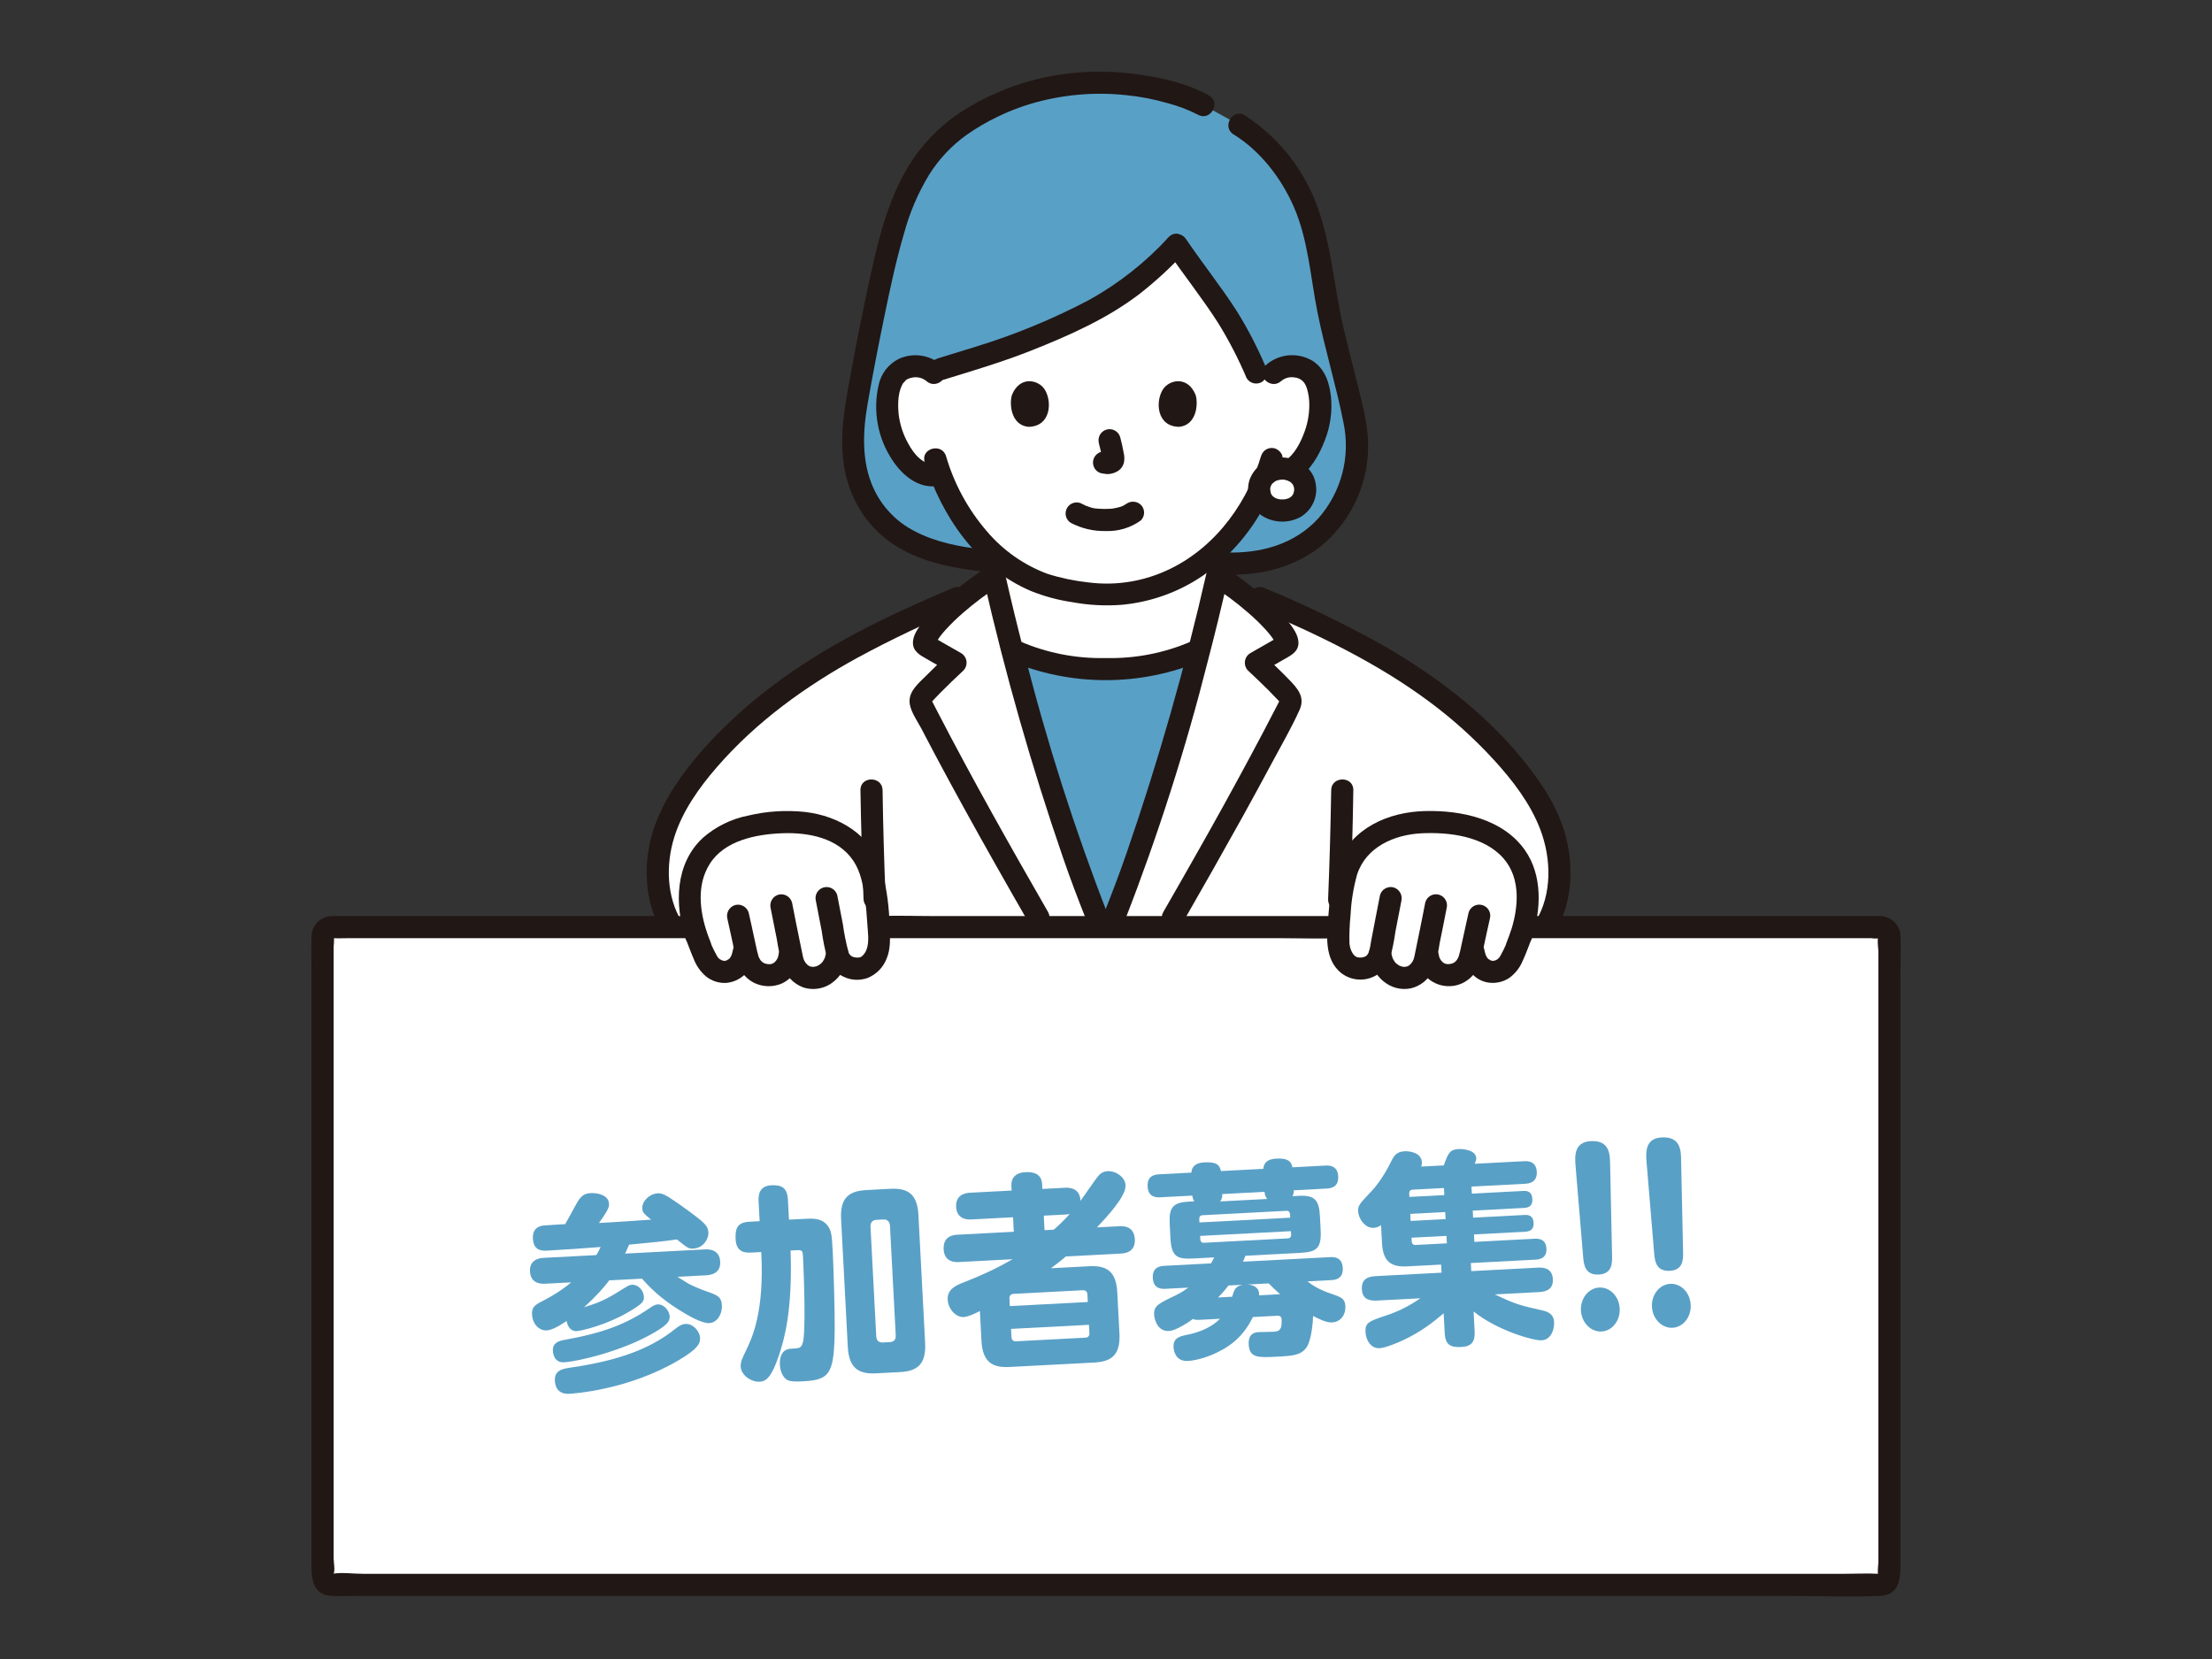<?xml version="1.0" encoding="UTF-8"?>
<svg id="_レイヤー_1" data-name="レイヤー_1" xmlns="http://www.w3.org/2000/svg" version="1.1" viewBox="0 0 480 360">
  <rect x="0" y="0" width="480" height="360" fill="#333333" stroke="none"/>
  <!-- Generator: Adobe Illustrator 29.8.1, SVG Export Plug-In . SVG Version: 2.1.1 Build 2)  -->
  <defs>
    <style>
      .st0 {
        fill: #fff;
      }

      .st1 {
        fill: #211715;
      }

      .st2 {
        fill: #59a0c6;
      }
    </style>
  </defs>
  <path class="st0" d="M241.778,199.088c4-9.99,5.34-14.19,8.84-24.94,6.013-18.523,11.049-37.349,15.086-56.4-4.594,4.953-10.512,8.483-17.052,10.173-3.004.755-6.091,1.131-9.188,1.119-2.846-.158-5.676-.524-8.468-1.095-6.298-1.184-12.077-4.281-16.551-8.869,3.99,18.597,8.93,36.978,14.8,55.07,3.5,10.75,4.84,14.95,8.83,24.94l3.703.002Z"/>
  <path class="st0" d="M278.223,101.667c-2.586-.172-4.821,1.785-4.993,4.371-.003.047-.006.095-.007.142,0,2.722,2.088,4.6,5,4.6,3.025,0,5-1.892,5-4.6-.091-2.588-2.262-4.612-4.85-4.521-.05.002-.1.004-.15.008Z"/>
  <path class="st0" d="M241.778,199.088c4-9.99,5.34-14.19,8.84-24.94,5.12-15.73,9.88-33.03,13.52-49.2,1.063.68,2.3,1.526,3.614,2.486,15.824,6.395,30.47,13.366,42.016,21.594,11.415,8.135,26.14,22.3,28.193,35.482.98,6.295.179,12.084-2.614,16.58h-189.549c-2.794-4.5-3.595-10.285-2.614-16.58,2.052-13.177,16.777-27.347,28.192-35.482,10.867-7.744,24.481-14.375,39.238-20.461,1.854-1.429,3.654-2.683,5.114-3.619,3.64,16.17,8.4,33.47,13.52,49.2,3.5,10.75,4.84,14.95,8.83,24.94h3.7Z"/>
  <path class="st0" d="M70,341.764v-138.428c-.098-1.076.683-2.033,1.757-2.153h336.489c1.074.12,1.854,1.077,1.756,2.153v138.428c.098,1.076-.682,2.032-1.756,2.152H71.757c-1.074-.12-1.855-1.076-1.757-2.152Z"/>
  <path class="st0" d="M151.059,202.925c-2.014-5.973-3.04-15.861,5.5-21.187,4.267-2.659,12.875-4.118,19.584-2.932,6.793,1.2,12.121,5.567,13.332,12.359.821,4.375,1.237,8.815,1.245,13.266.01,2.953-1.814,5.239-3.592,5.632-2.111.467-4.836-.3-5.444-3.268-.4,3.04-2.108,4.834-4.414,5.339-2.441.534-4.828-1.241-5.386-4.047l-.4-1.993-.172,1.365c-.206,2.214-1.967,3.964-4.182,4.156-2.691.073-4.453-1.506-5.079-4.231l-.45-1.956-.21,1.137c-.456,2.468-1.534,3.7-3.29,4.218-1.721.375-3.492-.368-4.43-1.859-1.054-1.916-1.931-3.925-2.621-6"/>
  <path class="st0" d="M330.086,202.925c2.013-5.973,3.039-15.861-5.5-21.187-4.267-2.659-12.876-4.118-19.584-2.932-6.794,1.2-12.122,5.567-13.333,12.359-.82,4.375-1.236,8.815-1.244,13.266-.011,2.953,1.813,5.239,3.592,5.632,2.111.467,4.836-.3,5.443-3.268.4,3.04,2.108,4.834,4.414,5.339,2.442.534,4.828-1.241,5.386-4.047l.4-1.993.172,1.365c.206,2.214,1.967,3.964,4.182,4.156,2.692.073,4.453-1.506,5.08-4.231l.449-1.956.203,1.139c.456,2.468,1.535,3.7,3.29,4.218,1.721.375,3.492-.368,4.43-1.859,1.054-1.917,1.931-3.925,2.622-6"/>
  <path class="st0" d="M227.96,127.246c-6.03-1.873-11.402-5.424-15.488-10.238-3.667-4.139-6.518-8.935-8.4-14.135-1.971.574-4.098.119-5.661-1.211-3.058-2.5-4.326-5.991-5.1-8.272-1.093-3.221-1.162-8.427.467-11.252.985-1.703,2.827-2.727,4.794-2.663,1.342-.054,2.662.355,3.738,1.16l1.857-.565,4.638-1.416c7.236-2.1,14.316-4.707,21.187-7.8,12.274-5.518,17.718-9.685,25.327-17.715,3.772,5.583,11.684,15.253,15.377,23.429l1.888,4.268.072.162h3.651c1.127-1.042,2.624-1.59,4.157-1.522,1.967-.064,3.809.959,4.794,2.663,1.629,2.825,1.561,8.031.467,11.252-.774,2.281-2.043,5.77-5.1,8.272-1.589,1.356-3.763,1.802-5.757,1.18-1.892,5.182-4.745,9.961-8.409,14.085-4.689,5.379-10.896,9.214-17.805,11-3.004.755-6.091,1.131-9.188,1.119-2.846-.158-5.676-.524-8.468-1.095-1.025-.18-2.039-.416-3.038-.706Z"/>
  <path class="st2" d="M238.078,199.088c-3.99-9.99-5.33-14.19-8.83-24.94-3.453-10.611-6.743-21.936-9.638-33.144,6.348,2.986,13.314,4.421,20.325,4.188,7.009.233,13.974-1.202,20.32-4.186-2.893,11.208-6.183,22.532-9.637,33.142-3.5,10.75-4.84,14.95-8.84,24.94h-3.7Z"/>
  <path class="st2" d="M294.11,92.474c-1.48-8.085-3.627-14.654-5.679-24.251-1.725-8.085-2.594-18.447-6.019-25.445-2.289-4.668-6.769-11.6-13.513-15.679l-7.743-4.286-1.136-.646c-6.969-2.9-14.461-4.335-22.008-4.216-15.162,0-27.709,6.943-33.7,12.676-6.706,7.137-9.463,14.26-12.606,27.7-2.054,8.786-4.087,19.476-5.7,28.355-1.384,7.641-1.528,15.321,2.281,22.089,4.361,7.75,12.511,11.458,24.8,12.833l1.908.025c-.185-.851-.383-1.715-.561-2.558h.008c-.672-.659-1.336-1.342-1.981-2.066-3.667-4.139-6.518-8.935-8.4-14.135-1.971.574-4.098.119-5.661-1.211-3.058-2.5-4.326-5.991-5.1-8.272-1.093-3.221-1.162-8.427.467-11.252.985-1.703,2.827-2.727,4.794-2.663,1.342-.054,2.662.355,3.738,1.16l1.857-.565,4.638-1.416c7.236-2.1,14.316-4.707,21.187-7.8,12.274-5.518,17.718-9.685,25.327-17.715,3.772,5.583,11.684,15.253,15.377,23.429l1.888,4.268.072.162h3.651c1.127-1.042,2.624-1.59,4.157-1.522,1.967-.064,3.809.959,4.794,2.663,1.629,2.825,1.561,8.031.467,11.252-.774,2.281-2.043,5.77-5.1,8.272-.147.121-.307.232-.469.342,1.811.594,3.044,2.273,3.069,4.178,0,2.7-1.975,4.6-5,4.6-2.749,0-4.74-1.681-4.957-4.159-1.762,3.745-4.055,7.217-6.809,10.307-.262.294-.526.576-.791.857.013-.013.025-.02.038-.034-.31,1.486-.647,3-.978,4.514l1.15.014c11.639.5,20.037-4.11,24.851-12.083,3.228-5.306,4.432-11.599,3.392-17.722Z"/>
  <path class="st1" d="M227.411,197.877c-8.212-14.283-16.318-28.637-23.892-43.271-.246-.474-.491-.949-.735-1.424l-.312-.608c-.067-.133-.136-.268-.208-.405-.091-.263-.129-.272-.115-.025.18.1-.145.261-.1.3,0,0,.587-.633.637-.686.43-.456.863-.908,1.3-1.355,1.646-1.678,3.353-3.295,5.07-4.9.935-.957.917-2.49-.039-3.425-.135-.132-.284-.247-.446-.344-1.124-.639-2.247-1.279-3.369-1.92l-1.681-.96-.84-.48c-.518-.345-.558-.324-.119.061l.327,1.211c-.036.641.216-.2.355-.429.2-.334.421-.661.651-.978.391-.528.81-1.035,1.254-1.52,1.212-1.333,2.505-2.59,3.871-3.765,2.494-2.167,5.141-4.151,7.921-5.936l-3.526-1.434c4.656,20.47,10.417,40.674,17.256,60.522,1.571,4.586,3.3,9.115,5.094,13.618.385,1.252,1.679,1.987,2.952,1.676,1.272-.36,2.02-1.675,1.677-2.952-7.176-18.433-13.203-37.293-18.048-56.471-1.533-5.867-2.967-11.756-4.3-17.667-.367-1.284-1.705-2.027-2.989-1.66-.187.054-.367.13-.537.226-4.489,2.803-8.619,6.142-12.3,9.944-1.51,1.614-3.986,4.121-4.11,6.472-.105,2.015,1.471,2.841,2.989,3.708,1.683.962,3.367,1.922,5.05,2.88l-.486-3.769c-1.6,1.5-3.2,3.005-4.739,4.563-1.472,1.487-3.493,3.1-3.554,5.364-.054,2.033,1.63,4.271,2.536,6.012,1,1.926,2.011,3.848,3.032,5.765,4.177,7.855,8.487,15.64,12.861,23.387,2.471,4.376,4.961,8.743,7.469,13.1,1.539,2.678,5.689.263,4.145-2.422l-.002-.003Z"/>
  <path class="st1" d="M244.093,199.726c7.186-18.431,13.215-37.292,18.053-56.473,1.533-5.867,2.967-11.756,4.3-17.667l-3.526,1.434c2.784,1.784,5.434,3.768,7.929,5.936,1.366,1.175,2.66,2.432,3.873,3.765.444.485.862.992,1.254,1.52.23.317.447.644.651.978.15.246.371,1.057.344.429l.328-1.211c.438-.385.398-.406-.119-.061l-.84.48-1.68.96-3.36,1.92c-1.147.688-1.518,2.176-.83,3.323.097.161.212.311.344.446,1.484,1.392,2.961,2.791,4.4,4.229.721.721,1.431,1.455,2.131,2.2.032.035.482.512.479.515.036-.035-.3-.2-.112-.3l-.013-.177-.207.4c-.152.263-.291.534-.416.811-1.843,3.584-3.719,7.151-5.626,10.7-3.946,7.361-7.984,14.672-12.114,21.934-2.279,4.029-4.574,8.049-6.887,12.06-1.544,2.682,2.6,5.1,4.145,2.422,4.417-7.674,8.776-15.382,13.078-23.123,2.149-3.886,4.272-7.786,6.368-11.7,2.019-3.776,4.211-7.541,5.971-11.447,1.277-2.833-.535-4.756-2.409-6.68-1.748-1.8-3.566-3.522-5.394-5.236l-.485,3.769,4.83-2.76c1.495-.854,3.229-1.652,3.211-3.65-.022-2.419-2.572-5-4.113-6.65-3.68-3.806-7.814-7.145-12.308-9.944-1.159-.663-2.636-.262-3.3.897-.097.169-.173.349-.226.537-4.654,20.471-10.414,40.675-17.256,60.522-1.573,4.587-3.3,9.115-5.1,13.618-.343,1.277.404,2.592,1.676,2.952,1.274.32,2.575-.418,2.953-1.676l.003-.002Z"/>
  <path class="st1" d="M292.998,195.088c.333-7.874.557-15.751.67-23.63.05-3.09-4.75-3.091-4.8,0-.126,7.88-.349,15.757-.67,23.63-.13,3.089,4.67,3.083,4.8,0Z"/>
  <path class="st1" d="M186.718,171.458c.127,7.88.351,15.757.67,23.63.13,3.078,4.931,3.094,4.8,0-.333-7.874-.557-15.751-.67-23.63-.049-3.085-4.849-3.095-4.8,0Z"/>
  <path class="st1" d="M218.815,143.274c13.491,5.757,28.748,5.757,42.239,0,1.135-.676,1.519-2.138.861-3.284-.688-1.119-2.135-1.499-3.284-.861-5.891,2.573-12.274,3.823-18.7,3.663-6.425.15-12.806-1.1-18.7-3.663-1.15-.629-2.591-.252-3.284.861-.658,1.146-.275,2.608.861,3.284h.007Z"/>
  <path class="st1" d="M272.146,131.819c13.261,5.6,26.513,11.879,38.1,20.514,5.042,3.748,9.717,7.967,13.961,12.6,4.028,4.411,7.879,9.412,10.026,15.042,2.417,6.339,2.617,14.094-1.03,20-1.626,2.637,2.524,5.05,4.145,2.423,3.731-6.048,4.2-13.837,2.492-20.625-1.587-6.3-5.306-11.927-9.363-16.91-8.681-10.661-19.99-19.039-31.933-25.7-7.777-4.263-15.781-8.097-23.977-11.486-1.151-.622-2.587-.246-3.284.861-.66,1.146-.276,2.609.861,3.284l.002-.003Z"/>
  <path class="st1" d="M147.932,199.975c-3.291-5.352-3.465-12.32-1.643-18.22,1.769-5.729,5.414-10.848,9.309-15.329,8.559-9.846,19.18-17.513,30.572-23.755,7.418-4.002,15.035-7.624,22.821-10.852,1.138-.674,1.522-2.138.861-3.284-.691-1.115-2.135-1.493-3.284-.861-13.7,5.787-27.381,12.305-39.242,21.382-5.445,4.098-10.466,8.729-14.991,13.825-4.334,4.963-8.26,10.5-10.411,16.787-2.486,7.258-2.214,16.1,1.863,22.73,1.615,2.627,5.769.219,4.145-2.423Z"/>
  <path class="st1" d="M290.499,198.787h-87.563c-4.027,0-8.089-.155-12.114,0h-.173c-3.088,0-3.093,4.8,0,4.8h87.564c4.027,0,8.089.154,12.114,0h.172c3.089,0,3.094-4.8,0-4.8h0Z"/>
  <path class="st1" d="M150.539,198.787h-76.437c-.7,0-1.4-.032-2.1,0-2.468.049-4.433,2.082-4.4,4.55-.12,2.454,0,4.944,0,7.4v128.044c0,3.275-.114,7.338,4.414,7.532,2.071.089,4.166,0,6.239,0h309.578c6.691,0,13.444.267,20.131,0,4.451-.178,4.435-4.175,4.435-7.436v-127.996c0-2.5.123-5.045,0-7.548.04-2.457-1.906-4.488-4.363-4.551-.678-.033-1.364,0-2.042,0h-75.384c-3.088,0-3.093,4.8,0,4.8h75.384c.677.102,1.365.102,2.042,0,.426-.182-.3-.29-.437-.126-.311.367,0,2.4,0,2.858v132.749c0,.342-.265,2.385,0,2.628-.054-.05,1.173-.114-.012-.18-2.412-.134-4.871,0-7.286,0H78.683c-2.062,0-4.509-.366-6.548,0-.121-.009-.244-.009-.365,0-.047.127.535.293.63.219.033-.026-.018-.21,0-.247.35-.726,0-2.527,0-3.312v-132.663c0-.251.206-2,0-2.157.092.072-1.174.161.073.236.914.054,1.849,0,2.765,0h75.299c3.089,0,3.094-4.8,0-4.8l.002 0Z"/>
  <path class="st1" d="M153.374,202.289c-1.547-4.8-2.213-10.3.643-14.831,3.233-5.126,10.138-6.438,15.749-6.645s12.041.969,15.4,5.965c1.674,2.488,2.107,5.347,2.524,8.261.257,1.8.42,3.611.519,5.425.095,1.732.46,3.823-.137,5.487-.206.653-.607,1.226-1.15,1.643-.298.167-.641.235-.98.194-.393-.003-.779-.099-1.128-.278-.362-.231-.624-.59-.731-1.006-.508-1.961-.903-3.949-1.183-5.955-.406-2.1-.8-4.2-1.22-6.3-.352-1.278-1.674-2.029-2.952-1.676s-2.029,1.674-1.676,2.952c.436,2.175.843,4.356,1.266,6.534.275,2.041.689,4.061,1.24,6.045,1.279,3.535,5.173,5.373,8.715,4.113,1.888-.767,3.375-2.278,4.113-4.177.924-2.183.769-4.534.66-6.853-.059-4.171-.615-8.321-1.658-12.36-2.268-7.569-9.206-11.774-16.733-12.638-4.115-.432-8.274-.164-12.3.792-3.658.719-7.061,2.395-9.861,4.856-6.006,5.6-6.117,14.4-3.757,21.728.944,2.928,5.58,1.676,4.629-1.276l.009-0Z"/>
  <path class="st1" d="M179.375,206.157c-.084.538-.205,1.07-.362,1.591-.101.267-.098.276.008.027-.057.126-.117.25-.181.372-.094.178-.207.343-.307.517-.157.221-.148.215.029-.019-.081.1-.165.192-.252.284-.13.135-.27.257-.409.383.424-.384-.065.03-.191.106s-.733.349-.172.126c-.175.067-.353.127-.532.182-.155.045-.9.1-.339.094-.2,0-.4,0-.6-.006.6.03-.179-.075-.326-.115-.447-.123.26.213-.149-.08-.117-.065-.23-.136-.341-.211.188.156.216.178.085.067-.181-.159-.352-.329-.513-.509.329.357-.12-.185-.183-.293-.053-.09-.341-.756-.185-.328-.078-.218-.145-.439-.2-.664-.117-.48-.2-.97-.3-1.454-.205-1.012-.413-2.024-.622-3.035-.5-2.454-1-4.909-1.47-7.369-.363-1.27-1.675-2.016-2.952-1.677-1.26.375-2,1.678-1.676,2.953.433,2.267.884,4.53,1.351,6.791.286,1.858.675,3.699,1.163,5.514.685,2.266,2.396,4.078,4.62,4.89,2.028.634,4.234.31,5.994-.879,2.009-1.385,3.332-3.561,3.637-5.982.315-1.273-.421-2.57-1.676-2.952-1.136-.259-2.76.347-2.952,1.676l.003 0Z"/>
  <path class="st1" d="M169.007,206.821c-.034.256-.086.509-.154.758-.035.121-.074.241-.117.36.127-.284.133-.304.02-.061-.089.161-.181.317-.273.476-.152.218-.133.202.057-.049-.075.092-.153.181-.235.267s-.165.167-.252.246c-.2.171-.173.155.08-.047-.069.113-.328.216-.435.276s-.2.106-.305.152c.315-.13.349-.151.1-.063-.07.014-.42.166-.49.116.361-.044.406-.057.136-.037h-.353c-.118,0-.229-.01-.342-.02-.272-.028-.223-.021.145.021-.157-.027-.313-.062-.466-.106-.1-.028-.2-.059-.3-.094-.242-.092-.192-.07.151.067-.169-.107-.344-.205-.523-.293-.389-.219.353.352.011.013-.143-.142-.284-.284-.425-.429-.309-.317.243.441-.043-.072-.091-.165-.195-.32-.281-.488-.051-.1-.1-.2-.143-.3.13.315.147.348.052.1-.119-.373-.224-.744-.31-1.126-.182-.8-.354-1.605-.527-2.409-.432-2-.858-4.009-1.317-6.006-.361-1.271-1.675-2.018-2.952-1.677-1.26.376-1.999,1.679-1.676,2.953.414,1.8.8,3.614,1.191,5.424.255,1.609.659,3.191,1.206,4.725.632,1.656,1.864,3.013,3.452,3.8,1.907.908,4.114.939,6.046.086,2.086-1.015,3.543-2.987,3.9-5.28.315-1.273-.422-2.571-1.677-2.952-1.136-.259-2.759.348-2.952,1.676l.001-.007Z"/>
  <path class="st1" d="M159.086,205.927c-.068.367-.157.73-.265,1.087-.03.093-.061.185-.094.277-.092.241-.063.18.088-.183-.07.109-.112.245-.173.36s-.122.223-.19.33c-.333.528.284-.285.018,0-.08.086-.155.174-.238.256-.2.194-.543.3.047,0-.213.11-.443.253-.646.381-.17.08-.069.039.3-.123-.075.03-.15.058-.226.085-.116.04-.233.077-.352.106-.611.15.44.016.027,0h-.384c-.444,0,.6.159.052,0-.152-.044-.306-.075-.456-.125-.087-.029-.173-.06-.257-.095l.32.131c-.063-.1-.381-.2-.487-.27-.059-.037-.117-.076-.174-.117-.147-.106-.077-.052.208.161-.035-.1-.277-.253-.357-.338-.391-.419.2.384-.019-.012-.085-.155-.186-.3-.275-.455-.212-.365-.412-.738-.6-1.117-.099-.2-.194-.404-.285-.613l-.067-.151c-.104-.241-.087-.201.051.122-.182-.334-.32-.689-.413-1.058-.287-.759-.567-1.521-.871-2.274-.186-.593-.575-1.101-1.1-1.434-.56-.321-1.225-.408-1.849-.242-1.268.365-2.011,1.676-1.673,2.951.6,1.474,1.11,2.977,1.751,4.432.553,1.489,1.47,2.815,2.668,3.858,1.227.989,2.771,1.5,4.346,1.439,1.507-.113,2.93-.736,4.035-1.766,1.16-1.179,1.919-2.693,2.172-4.327.352-1.278-.398-2.6-1.676-2.952-1.278-.352-2.6.398-2.952,1.676h-.004Z"/>
  <path class="st1" d="M299.46,194.244c-.665,3.326-1.286,6.661-1.936,9.99-.212,1.081-.243,2.573-1.118,3.258-.609.317-1.317.389-1.977.2-.964-.389-1.546-1.929-1.6-3.055-.054-2.033.027-4.067.242-6.089.14-2.97.616-5.914,1.417-8.777,1.937-5.982,8.073-8.649,13.931-8.944,6.039-.3,13.62.62,17.839,5.443,3.877,4.433,3.22,10.891,1.518,16.014-.977,2.938,3.657,4.2,4.628,1.276,2.028-6.105,2.368-13.554-1.475-19.049-4.766-6.815-13.867-8.717-21.725-8.514-8.031.209-15.881,3.7-19,11.543-1.347,3.387-1.635,7.408-1.934,11.008-.357,4.307-1,9.581,2.795,12.623,2.982,2.283,7.25,1.716,9.533-1.267.419-.548.753-1.156.989-1.804.533-1.941.936-3.915,1.209-5.909.427-2.226.851-4.452,1.295-6.674.317-1.274-.422-2.572-1.679-2.95-1.276-.34-2.59.406-2.952,1.676v.001Z"/>
  <path class="st1" d="M297.146,207.433c.623,4.32,4.429,7.924,8.966,7.043,2.146-.492,3.939-1.961,4.842-3.969.69-1.879,1.173-3.828,1.441-5.812.521-2.529,1.032-5.06,1.517-7.6.352-1.278-.398-2.6-1.676-2.952s-2.6.398-2.952,1.676c-.47,2.46-.965,4.915-1.469,7.369-.208,1.011-.415,2.023-.622,3.035-.091.445-.172.894-.272,1.338-.059.264-.134.525-.225.78.155-.428-.133.238-.186.328-.063.108-.511.65-.182.293-.141.153-.289.3-.436.442-.209.177-.206.177.007,0-.11.075-.224.146-.34.211-.42.3.344-.055-.15.08-.147.04-.924.145-.326.115-.2.01-.4.008-.6.006.55.006-.091-.027-.247-.069-.211-.057-.419-.126-.623-.207.54.215.026-.011-.093-.079s-.707-.549-.27-.153c-.139-.126-.28-.248-.409-.383-.088-.092-.172-.186-.253-.284.177.234.186.24.029.019-.1-.175-.212-.338-.306-.517-.065-.122-.125-.246-.181-.372.106.247.108.238.008-.027-.152-.523-.273-1.054-.362-1.591-.36-1.273-1.676-2.02-2.953-1.676-1.256.38-1.993,1.679-1.676,2.952l0.0.004Z"/>
  <path class="st1" d="M307.509,208.097c.59,3.805,4.154,6.411,7.959,5.82.357-.055.709-.138,1.053-.248,1.747-.571,3.202-1.803,4.053-3.432.66-1.498,1.121-3.077,1.37-4.695.446-2.067.884-4.136,1.358-6.2.352-1.278-.398-2.6-1.676-2.952-1.278-.352-2.6.398-2.953,1.676-.451,1.966-.871,3.939-1.3,5.911-.18.835-.359,1.671-.547,2.5-.087.383-.2.75-.31,1.126-.1.25-.078.218.052-.1-.045.1-.093.2-.143.3-.086.168-.19.323-.282.488-.285.513.266-.245-.043.072-.14.145-.281.287-.425.429-.349.343.437-.254.011-.013-.179.088-.353.186-.522.293.343-.137.393-.16.15-.067-.1.035-.2.066-.3.094-.153.046-.309.081-.467.106.369-.042.417-.049.146-.021-.114.01-.228.016-.342.02s-.236,0-.354,0c-.219-.017-.225-.012-.016.014s.205.023-.012-.009c-.11-.023-.218-.051-.325-.084-.248-.088-.215-.067.1.063-.1-.046-.2-.1-.3-.152s-.366-.163-.436-.276c.255.2.281.216.08.047-.087-.079-.171-.161-.252-.246-.081-.086-.16-.175-.235-.267.19.25.21.267.057.049-.085-.16-.182-.319-.272-.476-.114-.243-.107-.222.02.061-.044-.119-.083-.239-.117-.36-.068-.249-.12-.502-.155-.758-.355-1.276-1.674-2.025-2.952-1.676-1.252.386-1.986,1.68-1.676,2.952l.003.011Z"/>
  <path class="st1" d="M317.43,207.203c.535,2.776,2.329,5.391,5.261,5.963,1.623.315,3.306-0,4.705-.882,1.342-.937,2.387-2.241,3.009-3.755.77-1.613,1.326-3.312,2-4.966.172-.624.085-1.29-.242-1.849-.32-.536-.833-.93-1.434-1.1-1.273-.313-2.568.423-2.952,1.676-.305.753-.584,1.515-.871,2.274-.092.369-.231.724-.414,1.058.128-.3.155-.363.084-.2l-.1.226c-.092.206-.187.41-.286.613-.171.351-.353.696-.548,1.035-.1.181-.222.355-.322.537-.226.408.34-.341.028-.04-.073.071-.384.3-.405.39l.265-.2c-.075.055-.152.108-.231.158-.137.088-.284.157-.424.239-.167.081-.08.048.258-.1-.085.035-.171.066-.257.095-.129.043-.259.08-.391.111-.642.149.4.01-.014.011h-.384c-.439.015.606.171.087.014-.137-.042-.276-.074-.411-.12-.412-.143-.035-.059.128.064-.222-.154-.456-.29-.7-.407.591.3.246.2.048,0-.084-.082-.159-.17-.239-.256-.286-.309.317.52.052.05-.072-.129-.155-.251-.224-.382-.059-.113-.1-.254-.172-.36.15.363.179.424.087.183-.033-.092-.064-.184-.093-.277-.109-.357-.198-.72-.265-1.087-.359-1.274-1.676-2.021-2.953-1.676-1.256.38-1.993,1.679-1.676,2.952l-.004.008Z"/>
  <path class="st1" d="M204.426,79.3c-2.578-2.309-6.282-2.864-9.423-1.41-2.198,1.113-3.783,3.151-4.319,5.556-1.338,5.694-.233,11.689,3.047,16.532,2.132,3.172,5.489,6.024,9.568,5.5,1.308-.041,2.359-1.092,2.4-2.4-.007-1.323-1.077-2.393-2.4-2.4-2.969.385-4.935-2.066-6.222-4.441-1.127-2.005-1.838-4.218-2.088-6.505-.194-2.259-.151-4.919,1.126-6.8-.365.536.617-.563.357-.368.373-.292.81-.491,1.275-.58,1.145-.311,2.37-.046,3.284.711,2.3,2.051,5.7-1.333,3.395-3.394l0-.001Z"/>
  <path class="st1" d="M232.422,113.491c2.31,1.198,4.883,1.797,7.484,1.743,2.737.108,5.432-.701,7.657-2.3.937-.937.937-2.457,0-3.394-.953-.898-2.441-.898-3.394,0,.82-.639-.1.028-.36.167-.205.107-.767.274-.038.041-.208.067-.408.157-.616.224-.566.165-1.141.296-1.723.393,0,0,.531-.059-.025,0-.169.017-.338.031-.508.042-.407.026-.816.036-1.225.034-.366,0-.733-.013-1.1-.04-.168-.011-.335-.024-.5-.041-.095-.01-.19-.02-.286-.032-.186-.022-.125-.014.183.024-.553-.026-1.098-.146-1.61-.357-.225-.068-.445-.149-.667-.225-.56-.191.474.231-.032-.008-.276-.13-.549-.266-.818-.409-1.145-.669-2.615-.284-3.284.861-.669,1.145-.284,2.615.861,3.284l.001-.007Z"/>
  <path class="st1" d="M238.446,96.167c.333,1.2.6,2.418.8,3.648l-.086-.638c.023.166.028.333.014.5l.085-.638c-.011.077-.03.153-.055.226l.242-.573c-.022.051-.049.1-.08.146l.375-.486c-.035.043-.075.083-.119.117l.486-.375c-.093.057-.189.109-.289.153l.573-.242c-.156.067-.32.114-.487.142l.641-.08c-.152.018-.305.018-.457,0l.638.085c-.172-.024-.341-.066-.514-.089-.309-.099-.64-.114-.957-.043-.317.014-.625.113-.892.285-1.144.669-1.53,2.138-.862,3.283 0.0 0.0 0.0.001.001.001.308.547.826.944,1.434,1.1.439.059.866.169,1.313.189.696.004,1.382-.162,2-.483.806-.38,1.401-1.098,1.625-1.96.145-.677.139-1.378-.018-2.052-.2-1.175-.47-2.34-.772-3.493-.352-1.278-1.673-2.028-2.951-1.676-0.0 0-0.0 0-.001 0-.602.169-1.116.562-1.435,1.1-.318.563-.408,1.226-.252,1.853Z"/>
  <path class="st1" d="M219.593,85.698c-.609,1.979-.212,6.533,3.538,6.921,4.957-.03,5.221-5.536,3.552-8.124-1.366-2.12-5.383-3.001-7.09,1.203Z"/>
  <path class="st1" d="M259.446,85.698c.61,1.98.213,6.534-3.538,6.921-4.957-.03-5.221-5.536-3.552-8.124,1.361-2.12,5.378-3.001,7.09,1.203Z"/>
  <path class="st1" d="M278.007,82.694c.781-.669,1.816-.961,2.832-.8.727.038,1.413.349,1.92.871.057.059.451.553.253.276s.106.183.137.239c.198.324.352.672.458,1.036.338,1.123.51,2.289.509,3.462.013,2.196-.403,4.374-1.223,6.411-.751,1.975-2.046,4.452-3.945,5.731-1.118.689-1.497,2.135-.861,3.284.677,1.134,2.138,1.517,3.284.861,3.019-2.034,4.884-5.269,6.15-8.6,1.161-2.967,1.606-6.166,1.3-9.337-.32-3.01-1.281-6.052-3.935-7.785-3.256-1.994-7.436-1.606-10.269.953-2.3,2.072,1.1,5.458,3.4,3.394l-.01.004Z"/>
  <path class="st1" d="M273.646,98.967c-.328,1.066-.681,2.124-1.07,3.17-.099.309-.114.64-.043.957.014.317.113.625.285.892.336.522.843.911,1.434,1.1.624.169,1.29.082,1.85-.242l.486-.375c.294-.294.506-.659.617-1.059.389-1.046.742-2.1,1.07-3.17.099-.309.114-.64.043-.957-.014-.318-.113-.626-.285-.893-.336-.522-.844-.911-1.435-1.1-.624-.169-1.289-.082-1.849.241-.528.329-.919.839-1.1,1.435l-.003.001Z"/>
  <path class="st1" d="M200.655,100.245c3.648,11.773,11.344,23,22.993,27.975,2.896,1.172,5.921,1.992,9.012,2.444,3.58.667,7.232.858,10.862.568,6.286-.596,12.319-2.776,17.534-6.336,6.148-4.335,11.061-10.197,14.256-17.008.632-1.149.254-2.593-.861-3.284-1.146-.656-2.607-.273-3.284.861-4.961,10.379-13.96,18.593-25.5,20.683-3.158.566-6.385.643-9.567.227-3.003-.328-5.966-.954-8.845-1.869-5.077-1.9-9.584-5.067-13.092-9.2-4.099-4.746-7.127-10.318-8.879-16.339-.912-2.942-5.547-1.687-4.629,1.276l-0.0.002Z"/>
  <path class="st1" d="M262.367,20.741c-4.483-2.539-9.962-3.821-15.021-4.535-6.876-1.026-13.879-.827-20.686.586-5.739,1.242-11.242,3.396-16.3,6.38-4.238,2.442-7.956,5.691-10.945,9.562-6.818,8.923-9.112,20.464-11.41,31.2-1.455,6.8-2.756,13.637-4,20.479-1.219,6.674-2.032,13.556-.055,20.18,1.699,5.833,5.504,10.828,10.678,14.013,5.549,3.393,12.1,4.672,18.478,5.4,1.323-.007,2.393-1.077,2.4-2.4-.031-1.313-1.087-2.369-2.4-2.4-5.019-.574-10.22-1.593-14.72-3.985-3.89-2.007-6.995-5.259-8.821-9.237-2.619-5.649-2.358-12.217-1.319-18.217,1.108-6.376,2.345-12.736,3.651-19.074,1.249-6.067,2.54-12.152,4.29-18.1,1.2-4.438,3.016-8.686,5.394-12.62,2.141-3.436,4.941-6.413,8.239-8.76,4.22-2.93,8.872-5.181,13.788-6.672,6.693-1.988,13.713-2.635,20.657-1.904,3.098.299,6.161.888,9.149,1.759,2.26.591,4.45,1.426,6.53,2.489,2.692,1.525,5.114-2.62,2.423-4.144Z"/>
  <path class="st1" d="M267.687,29.167c5.788,3.562,10.306,9.446,13.03,15.629,3.156,7.161,3.651,15.349,5.17,22.945,1.61,8.052,4.062,15.909,5.643,23.967,1.567,7.359-.428,15.026-5.384,20.687-5.205,5.773-12.705,7.77-20.273,7.483-3.089-.117-3.084,4.683,0,4.8,7.766.3,15.521-1.634,21.5-6.772,6.302-5.591,9.783-13.7,9.494-22.12-.158-4.133-1.278-8.268-2.259-12.267-1.038-4.233-2.166-8.444-3.145-12.692-1.941-8.425-2.53-17.287-5.41-25.472-2.902-8.362-8.513-15.516-15.943-20.328-2.638-1.624-5.052,2.526-2.423,4.144l0-.004Z"/>
  <path class="st1" d="M253.621,51.44c-4.962,5.419-10.761,10.007-17.175,13.591-8.041,4.242-16.468,7.706-25.168,10.345-2.578.811-5.165,1.591-7.749,2.38-2.946.9-1.69,5.534,1.276,4.628,6.458-1.971,12.928-3.907,19.207-6.406,8.1-3.224,16.293-6.859,23.256-12.19,3.48-2.723,6.74-5.717,9.748-8.954,2.127-2.239-1.261-5.639-3.394-3.394l-.001-0Z"/>
  <path class="st1" d="M253.246,54.349c3.585,5.281,7.583,10.267,11.03,15.646,2.386,3.85,4.471,7.878,6.234,12.05.675,1.137,2.138,1.521,3.284.861,1.117-.689,1.496-2.135.861-3.284-1.763-4.172-3.847-8.201-6.234-12.05-3.45-5.378-7.445-10.365-11.031-15.646-1.725-2.541-5.886-.142-4.144,2.423l0-0Z"/>
  <path class="st1" d="M278.223,99.267c-3.139-.053-5.97,1.881-7.062,4.825-.932,2.891.137,6.052,2.632,7.785,2.499,1.606,5.667,1.748,8.3.372,2.615-1.467,3.984-4.453,3.39-7.392-.587-3.442-3.957-5.55-7.26-5.59-1.325,0-2.4,1.075-2.4,2.4s1.075,2.4,2.4,2.4h0c.15,0,.3.014.45.016.4.006-.15-.016-.2-.038.227.061.456.11.688.147.132.037.259.085.389.126.368.116-.172-.061-.2-.089.219.14.446.267.68.379.062.041.423.286.064.037s-.02,0,.044.057c.149.139.271.317.422.451-.421-.374-.239-.343-.121-.141.051.088.11.171.16.26s.087.186.141.27c.079.169.039.069-.12-.3.029.076.057.153.082.23.039.201.089.399.149.595-.012-.026-.052-.649-.037-.269,0,.126.016.25.016.377,0,.087,0,.175-.006.263-.011.232-.142.539.036-.128-.059.218-.083.444-.149.662-.039.093-.072.189-.1.286.1-.534.2-.415.077-.193-.095.171-.192.338-.294.505-.13.214-.284.187.13-.16-.054.055-.106.113-.154.174-.08.086-.163.168-.25.246-.2.182-.365.162.119-.078-.176.087-.335.225-.511.319-.106.057-.233.1-.333.162.031-.02.579-.206.221-.1-.21.061-.415.132-.629.18-.135.017-.268.042-.4.075l.361-.051c-.094.01-.188.018-.283.024-.242.016-.485.019-.727.008-.094,0-.189-.015-.283-.019-.513-.021.586.114.091.013-.217-.044-.433-.091-.646-.156-.082-.025-.163-.057-.246-.082-.4-.121.558.28-.007-.009-.184-.094-.354-.206-.529-.316s-.159-.238.195.157c-.078-.086-.185-.158-.269-.239s-.476-.557-.211-.2.023.02-.021-.048c-.066-.1-.127-.2-.184-.309-.116-.216-.112-.475.037.134-.018-.076-.059-.156-.084-.231-.067-.2-.108-.4-.157-.607-.112-.47.031.614.018.123,0-.088-.012-.177-.014-.266,0-.129,0-.257.006-.386.017-.3.157-.354-.029.147.081-.22.12-.482.188-.708.106-.35-.085.212-.1.236.084-.139.16-.282.228-.43.042-.07.089-.136.132-.2.224-.368-.416.437-.036.05.175-.147.338-.306.489-.477l-.288.218c.068-.051.137-.1.208-.147.107-.072.217-.14.329-.2.093-.052.2-.091.291-.15.167-.078.078-.042-.269.108.084-.033.168-.064.254-.093.265-.085.535-.153.809-.206.291-.062.033.117-.208.027.2.016.402.006.6-.029,1.325,0,2.4-1.075,2.4-2.4s-1.075-2.4-2.4-2.4l-.009-.007Z"/>
  <g>
    <path class="st2" d="M129.375,272.354c.408-.562.643-1.07.956-1.762-3.002.247-8.314.616-11.366.776-1.264.066-3.182.166-3.328-2.62-.136-2.607,1.951-2.805,2.605-2.84,1.392-.119,3.007-.158,4.399-.276.599-1.068.922-1.581,2.075-3.76.998-1.809,1.597-2.877,3.428-2.973,1.264-.066,3.905.292,4.011,2.314.031.584.015,1.126-2.185,4.17l1.7-.09c3.225-.169,6.445-.427,9.625-.64-1.507-1.227-1.872-1.524-1.92-2.422-.085-1.618,1.582-3.193,3.368-3.286.48-.025,1.051.034,2.224.739.723.458,2.127,1.376,4.308,2.974,3.546,2.608,4.37,3.331,4.446,4.769.078,1.484-1.177,3.397-3.226,3.504-1.046.054-1.135.014-3.6-1.974-3.644.506-5.168.631-10.386,1.129-.388.922-.586,1.338-.86,1.938l17.26-.904c.653-.034,3.225-.169,3.373,2.662.146,2.786-2.469,2.923-3.079,2.955l-6.189.324c.542.332.678.416,1.853,1.165.907.628,3.184,1.545,4.164,1.899,2.625.899,3.516,1.213,3.618,3.146.101,1.933-1.071,3.751-2.727,3.838-1.7.089-4.767-1.733-6.62-2.898-4.112-2.579-6.332-4.896-8.002-6.746l-7.104.373c-1.019,1.405-2.71,3.342-5.463,5.829,2.107-.65,4.171-1.3,7.218-3.217,2.454-1.526,2.581-1.622,3.234-1.657,1.264-.066,2.465,1.178,2.538,2.571.05.944-.096,1.492-3.576,3.477-4.539,2.626-9.802,3.938-11.022,4.003-1.351.071-1.981-1.113-2.169-2.184-2.196,1.467-3.392,1.98-4.395,2.033-1.481.077-2.996-1.286-3.109-3.443-.08-1.528.505-2.055,2.336-2.961,3.235-1.657,5.208-3.203,6.17-4.019l-5.622.294c-.741.04-3.184.122-3.33-2.664-.146-2.786,2.425-2.921,3.036-2.953l11.332-.594ZM145.323,285.624c.061,1.168-.77,1.978-2.973,3.31-6.904,4.192-16.964,6.522-19.971,6.68-2.266.119-2.389-2.218-2.401-2.442-.092-1.753,1.153-2.179,2.582-2.434,8.227-1.468,13.369-3.405,18.389-6.868.758-.534,1.27-.787,1.749-.812,1.569-.082,2.576,1.622,2.626,2.566ZM151.906,290.326c.056,1.078-.275,2.268-4.556,4.79-11.062,6.574-23.13,7.296-23.827,7.333-2.789.146-3.08-2.047-3.117-2.766-.125-2.382,1.653-2.655,3.518-2.934,10.713-1.553,17.434-4.249,22.55-8.347.883-.677,1.474-1.069,2.302-1.112,1.525-.08,3.048,1.462,3.131,3.036Z"/>
    <path class="st2" d="M162.97,271.81c-1.482.078-3.201-.192-3.342-2.889-.129-2.472.463-3.675,2.991-3.807l2.223-.117-.226-4.315c-.062-1.168,0-3.335,2.745-3.479,2.31-.121,3.483.584,3.618,3.146l.226,4.315,2.964-.156c2.267-.119,3.879-.203,5.175,1.171,1.063,1.116,1.164,2.193,1.354,5.832.17,3.236.47,13.134.433,16.606-.096,9.83-.893,11.312-6.776,11.621-1.002.053-2.789.147-3.556-.308-.675-.371-1.479-1.545-1.571-3.298-.035-.674.011-2.298,1.065-3.03.337-.243.766-.401,1.463-.437,1.7-.089,2.048-.107,2.428-1.209.722-2.065.28-14.66.062-18.839-.066-1.259-.247-1.384-1.337-1.327l-1.351.07c.426,13.137-1.353,19.224-2.561,22.847-1.551,4.587-2.724,5.551-4.119,5.624-1.918.1-4.054-1.455-4.148-3.254-.054-1.033.381-1.913,1.051-3.299,1.459-3.006,4.097-8.552,3.414-21.585l-2.223.116ZM200.751,291.417c.247,4.718-1.777,6.131-5.481,6.325l-5.143.269c-3.574.188-5.904-.907-6.156-5.716l-1.455-27.773c-.247-4.719,1.822-6.089,5.527-6.283l5.143-.27c3.748-.196,5.867,1.045,6.11,5.674l1.455,27.773ZM193.126,265.994c-.047-.898-.555-1.412-1.426-1.367l-1.526.08c-.871.046-1.322.61-1.275,1.508l1.246,23.774c.047.898.552,1.368,1.424,1.322l1.526-.08c.828-.043,1.329-.475,1.277-1.463l-1.246-23.774Z"/>
    <path class="st2" d="M242.877,266.09c.653-.034,3.225-.169,3.38,2.798.156,2.965-2.329,3.096-3.069,3.135l-11.898.623c-1.045.911-2.138,1.734-3.232,2.558l8.281-.433c3.574-.188,5.857.864,6.11,5.672l.468,8.944c.25,4.764-1.865,6.092-5.483,6.282l-18.305.959c-3.487.183-5.896-.773-6.153-5.672l-.339-6.471c-.553.299-2.469,1.256-3.515,1.31-1.656.087-3.365-1.672-3.476-3.784-.118-2.246,1.847-3.116,3.346-3.691,4.239-1.664,7.098-2.986,10.748-5.07l-11.593.607c-.654.034-3.225.17-3.378-2.752-.156-2.965,2.239-3.137,3.067-3.18l12.16-.637-.165-3.146-8.978.47c-.61.032-3.225.169-3.376-2.707-.153-2.921,2.462-3.059,3.072-3.09l8.978-.471-.052-.989c-.12-2.291,1.595-2.922,2.989-2.995,1.744-.091,3.554.265,3.679,2.646l.052.989,4.881-.257c.566-.029,3.312-.173,3.383,2.843.613-.799,3.088-4.444,3.664-5.15.531-.704,1.159-1.233,2.204-1.288,1.831-.096,3.826,1.287,3.918,3.04.125,2.381-3.888,6.692-6.207,9.157l4.838-.254ZM236.046,282.537l-.087-1.663c-.035-.674-.485-.92-.965-.896l-15.08.79c-.523.028-.898.363-.866.992l.087,1.663,16.91-.887ZM219.395,288.366l.094,1.798c.035.674.485.921.964.896l15.08-.79c.567-.03.899-.363.866-.992l-.094-1.797-16.91.886ZM228.669,266.835c1.085-.958,1.879-1.675,3.45-3.38-.218.011-.434.069-.739.084l-4.881.256.165,3.146,2.005-.105Z"/>
    <path class="st2" d="M271.882,285.796c-1.736,3.56-4.188,5.988-7.812,7.709-2.644,1.267-4.978,1.749-6.285,1.818-2.659.139-3.084-2.137-3.126-2.946-.111-2.112,1.359-2.414,3.176-2.78,1.211-.243,4.662-1.101,6.9-3.426l-4.315.226c-.958.051-1.225-.025-1.539-.19-.715.533-3.582,2.531-5.239,2.617-2.354.124-3.136-2.313-3.202-3.572-.099-1.888.967-2.394,4.676-4.166,1.364-.657,2.206-1.287,2.753-1.676l-4.925.258c-.697.037-2.659.14-2.788-2.332-.12-2.292,1.437-2.599,2.527-2.656l10.111-.53c.357-.694.519-.929.675-1.297l-4.446.233c-3.53.185-4.822-.288-5.037-4.378l-.163-3.101c-.191-3.64.716-4.679,4.203-4.862l1.133-.059c-.331-.478-.4-.971-.414-1.24l-6.93.363c-.697.037-2.659.14-2.788-2.333-.12-2.291,1.437-2.598,2.527-2.655l6.973-.366c.099-1.448,1.068-2.13,2.812-2.221,2.746-.144,3.354.635,3.595,1.885l9.196-.483c.142-1.449,1.068-2.129,2.812-2.22,2.528-.133,3.265.595,3.507,1.89l7.104-.373c.741-.039,2.702-.142,2.832,2.33.12,2.292-1.437,2.599-2.57,2.659l-7.061.37c.014.269-.004.766-.283,1.276l1.307-.069c3.487-.183,4.459.848,4.645,4.398l.153,2.921c.214,4.09-.795,4.864-4.543,5.06l-11.768.617c-.27.69-.348.875-.544,1.29l18.871-.989c.654-.034,2.659-.14,2.788,2.333.127,2.427-1.655,2.609-2.527,2.655l-5.143.27c.82.633,2.322,1.771,5.434,2.78,1.958.663,2.72,1.029,2.802,2.602.097,1.842-1,3.432-2.918,3.532-1.264.067-2.972-.835-4.094-1.407-.019,1.308-.339,5.2-1.392,6.788-1.177,1.729-3.005,1.869-6.274,2.041-4.228.221-6.145.323-6.301-2.644-.134-2.561,1.565-2.651,2.219-2.685.479-.025,2.489-.04,2.881-.062,1.308-.069,2.179-.114,2.045-2.675-.026-.494-.263-.842-.916-.808l-5.317.279ZM260.274,265.27l19.7-1.033-.04-.764c-.023-.449-.302-.751-.781-.726l-18.218.954c-.48.025-.725.354-.701.803l.04.765ZM260.427,268.19l.04.764c.023.45.301.751.781.725l18.218-.954c.479-.025.727-.308.701-.802l-.04-.764-19.7,1.032ZM267.369,281.391c.447-1.466.667-2.289,2.311-2.6l-3.095.162c-.572.751-1.189,1.505-2.268,2.597l3.051-.159ZM274.997,260.171c-.186-.215-.51-.559-.606-1.545l-9.152.48c.008.991-.278,1.367-.484,1.602l10.242-.537ZM277.785,280.845c-1.009-.893-1.652-1.49-2.483-2.348l-4.576.24c1.404.107,2.616.719,2.483,2.348l4.576-.24Z"/>
    <path class="st2" d="M313.299,252.891c.915-2.571,1.262-3.445,3.223-3.548.741-.039,3.721.12,3.818,1.963.018.359-.022.407-.329,1.234l10.678-.559c.654-.034,2.659-.14,2.786,2.287.115,2.202-1.484,2.557-2.529,2.611l-11.637.61.08,1.528,11.114-.583c.785-.041,1.925.034,2.014,1.742.07,1.348-.557,1.876-1.821,1.943l-11.114.582.08,1.528,11.071-.58c.61-.033,1.961-.103,2.055,1.695.09,1.708-1.124,1.907-1.864,1.946l-11.071.58.084,1.617,12.945-.678c.785-.041,2.574-.09,2.689,2.112.109,2.067-1.361,2.37-2.451,2.427l-13.946.731.091,1.753,14.47-.758c1.133-.06,3.105.062,3.233,2.489.106,2.022-1.168,2.72-2.955,2.814l-9.632.504c4.482,2.153,5.546,2.413,10.454,3.508,1.903.441,2.349,1.455,2.406,2.533.077,1.483-.63,3.819-2.722,3.928-1.744.091-9.594-2.111-14.751-6.257l.229,4.359c.111,2.113-.617,3.232-2.883,3.35-2.529.133-3.486-.628-3.611-3.01l-.227-4.314c-2.133,1.824-4.733,3.898-8.528,5.719-1.578.758-4.146,1.795-5.41,1.861-1.83.096-2.932-1.739-3.021-3.446-.11-2.113.662-2.378,4.657-3.714,2.577-.856,5.002-2.11,7.237-3.669l-9.458.496c-1.961.103-3.132-.556-3.231-2.444-.09-1.708.686-2.74,2.953-2.859l14.339-.751-.091-1.753-7.366.386c-3.443.181-5.252-.986-5.466-5.076l-.203-3.865c-.381.246-.89.542-1.63.581-1.787.094-3.246-1.902-3.333-3.565-.064-1.214.14-1.495,2.79-4.293.5-.476,2.561-2.838,4.257-6.352.711-1.433,1.234-2.318,3.02-2.411,1.177-.062,3.646.35,3.749,2.327.023.449-.091.77-.123.997l4.881-.256ZM313.339,257.802l-6.756.354c-.566.03-.814.313-.784.897l.035.674,7.584-.397-.08-1.528ZM313.612,263.014l-7.584.398.08,1.528,7.584-.397-.08-1.528ZM313.967,269.8l-.084-1.617-7.584.397.04.765c.028.539.307.839.873.809l6.755-.354Z"/>
    <path class="st2" d="M341.896,253.048c-.147-1.974-.448-5.229,3.299-5.425,4.097-.215,4.17,2.854,4.198,5.033l.421,19.703c.044,1.683.081,4.061-2.883,4.215-3.051.16-3.267-2.307-3.393-3.886l-1.642-19.64ZM351.468,283.919c.142,2.718-1.666,4.896-3.933,5.014-2.309.121-4.338-1.905-4.478-4.573-.134-2.57,1.625-4.843,3.978-4.967,2.267-.119,4.293,1.857,4.433,4.525Z"/>
    <path class="st2" d="M357.305,252.242c-.148-1.975-.449-5.229,3.299-5.426,4.097-.214,4.17,2.854,4.197,5.033l.421,19.702c.045,1.684.082,4.061-2.882,4.216-3.051.159-3.268-2.307-3.394-3.887l-1.641-19.639ZM366.877,283.112c.142,2.718-1.666,4.895-3.932,5.013-2.31.121-4.339-1.904-4.479-4.573-.134-2.57,1.626-4.843,3.979-4.966,2.267-.12,4.293,1.856,4.432,4.525Z"/>
  </g>
</svg>